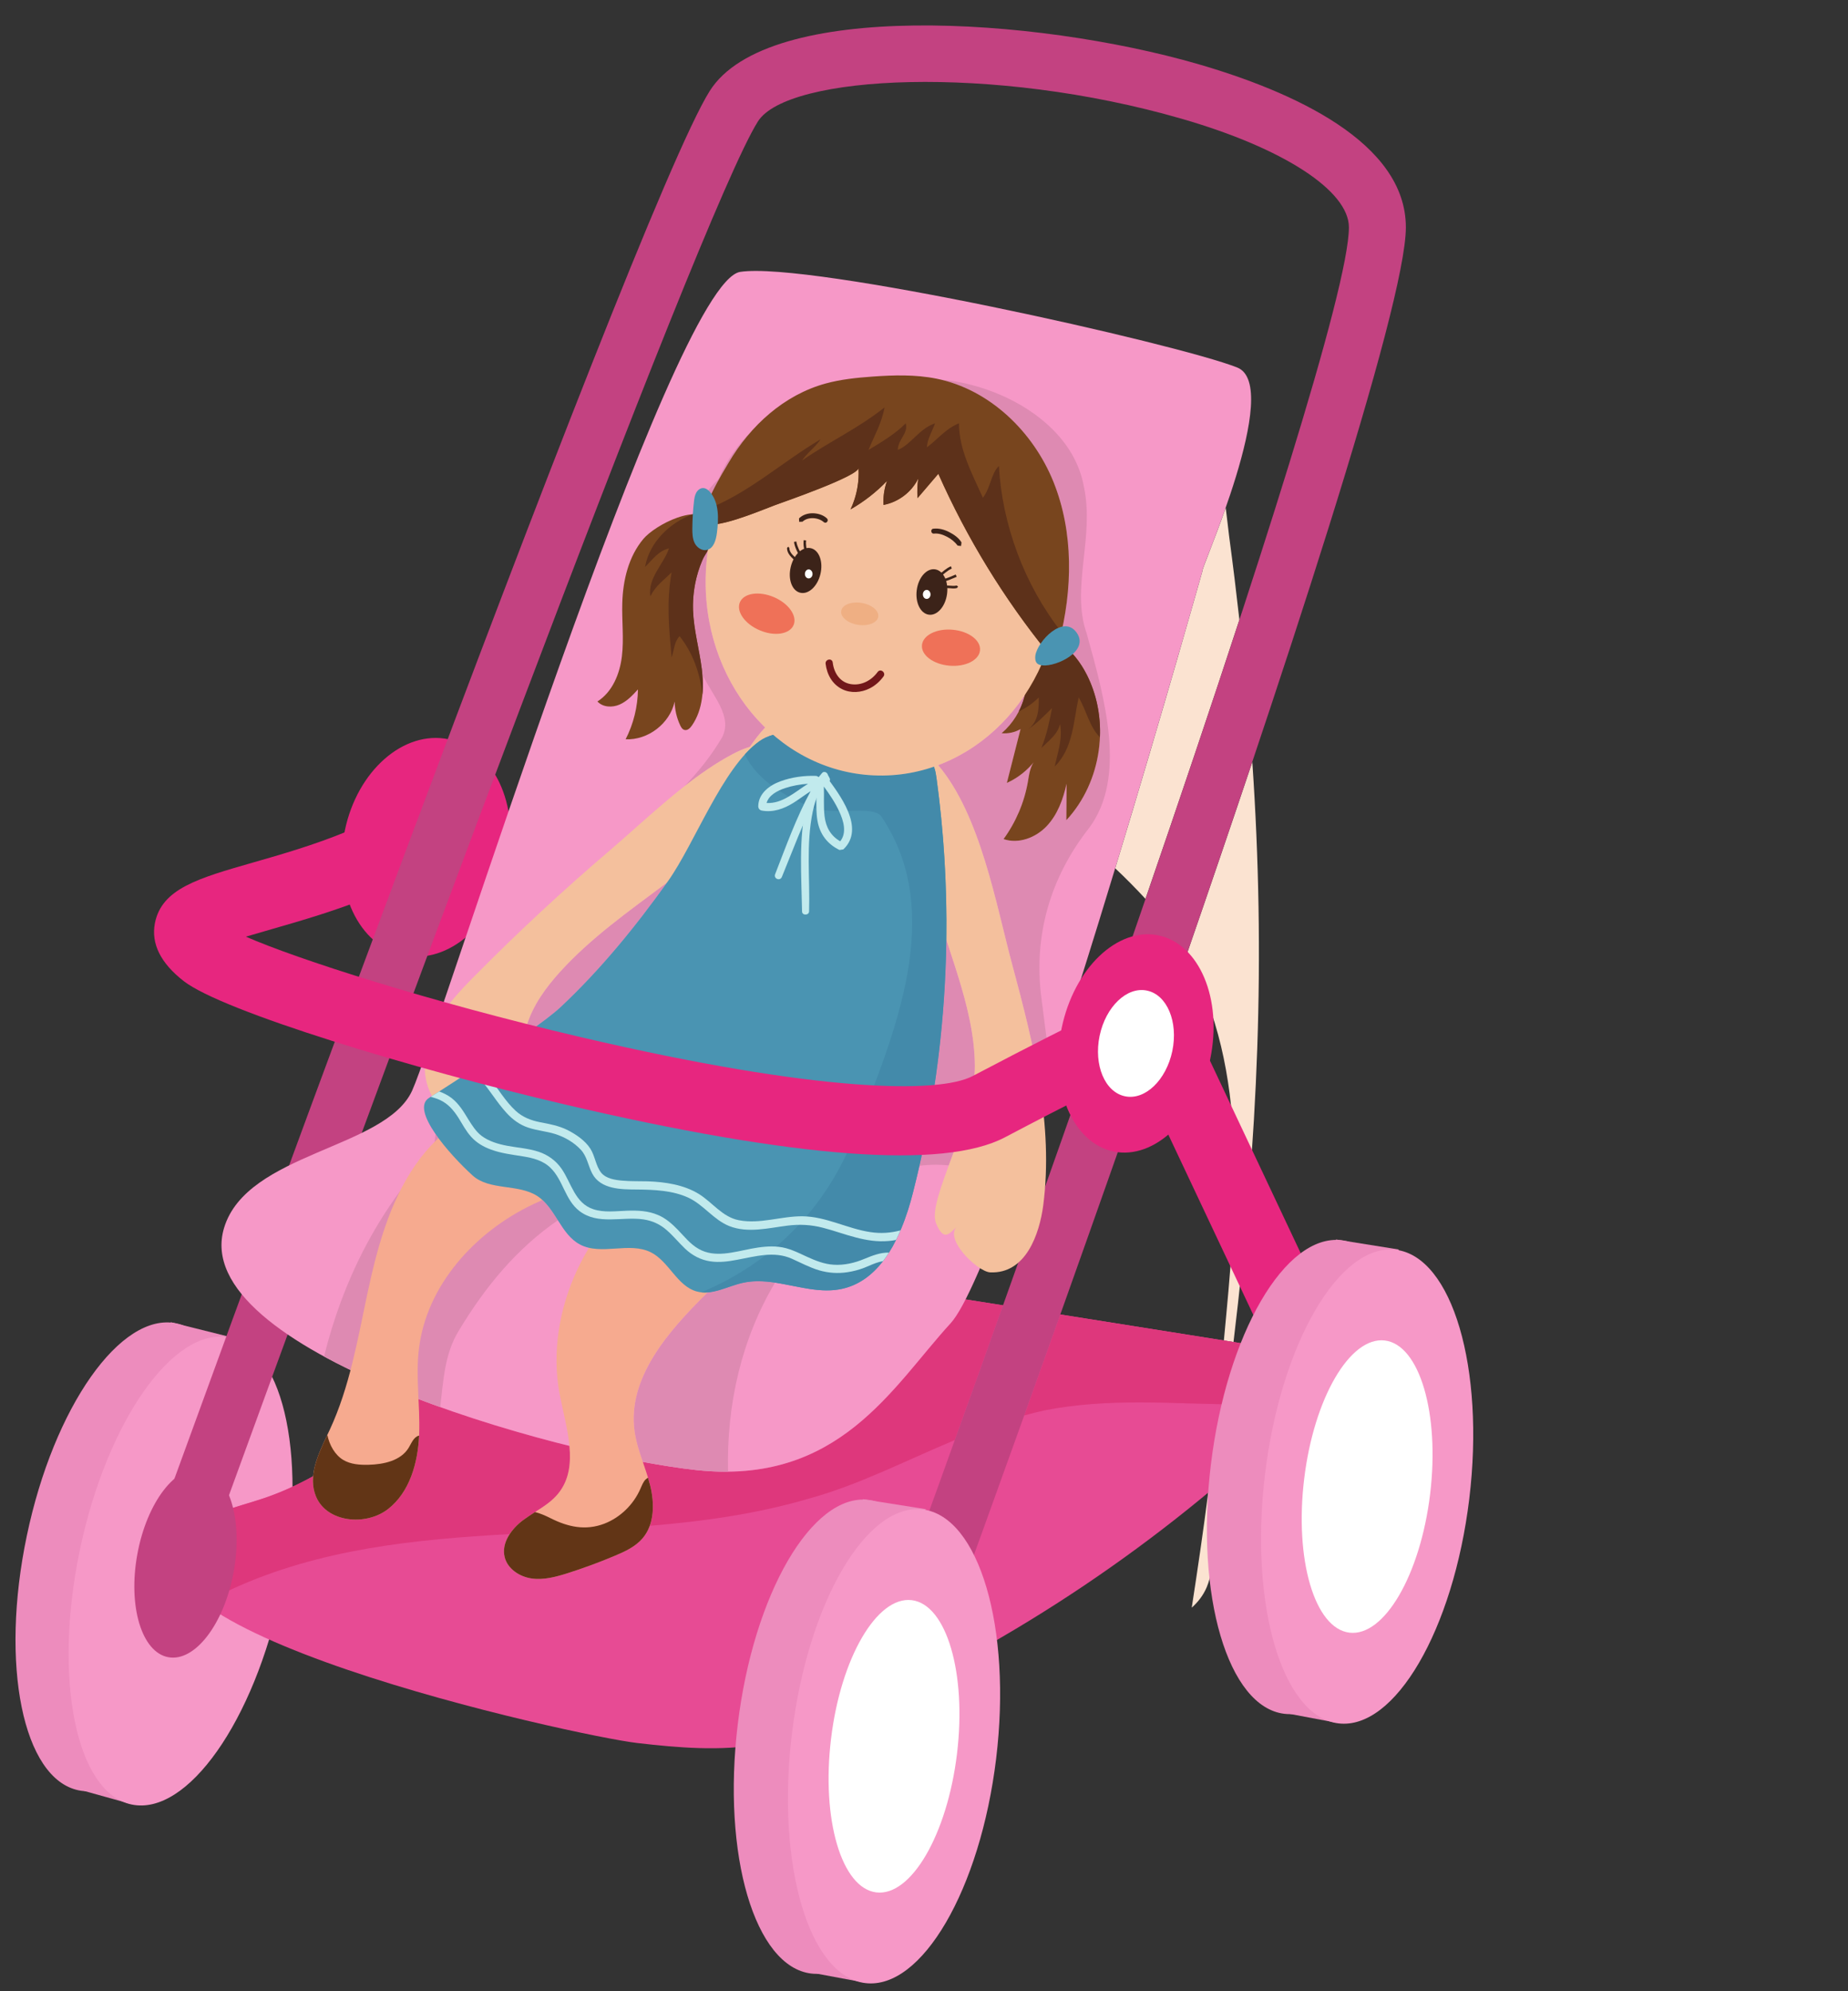 <?xml version="1.0" encoding="UTF-8"?><svg xmlns="http://www.w3.org/2000/svg" xmlns:xlink="http://www.w3.org/1999/xlink" height="101.7" preserveAspectRatio="xMidYMid meet" version="1.0" viewBox="2.4 -1.3 94.4 101.7" width="94.4" zoomAndPan="magnify"><rect x="2.4" y="-1.3" width="94.4" height="101.7" fill="#333333" stroke="none"/><g><g><path d="M 63.277 80.809 C 63.578 78.855 63.867 76.898 64.117 74.934 C 64.266 74.809 64.414 74.688 64.562 74.562 C 64.562 74.656 64.562 74.754 64.562 74.852 C 64.562 75.98 64.477 76.973 64.371 78.082 C 64.312 78.652 64.266 79.234 64.043 79.762 C 63.867 80.176 63.602 80.52 63.277 80.809 M 65.41 67.242 C 65.246 67.215 65.082 67.188 64.918 67.164 C 65.543 60.523 66.281 53.395 63 47.504 C 64.156 44.16 65.293 40.828 66.371 37.613 C 67.055 47.66 66.68 56.715 65.41 67.242 M 60.914 44.609 C 60.426 44.082 59.91 43.555 59.367 43.047 C 61.836 34.938 63.828 27.844 63.828 27.844 C 63.828 27.848 63.828 27.848 63.828 27.848 C 63.773 27.848 64.383 26.426 65.012 24.633 C 65.078 25.117 65.125 25.613 65.188 26.098 C 65.383 27.547 65.555 28.965 65.711 30.355 C 64.27 34.766 62.633 39.613 60.914 44.609" fill="#fbe3d1"/></g><g><path d="M 96.809 29.566 L 96.781 29.535 L 96.809 29.566" fill="#89bbc3"/></g><g><path d="M 14.051 79.293 C 12.672 85.879 9.25 90.734 6.41 90.137 C 3.57 89.543 2.387 83.723 3.77 77.137 C 5.148 70.551 8.57 65.695 11.41 66.289 C 14.25 66.887 15.434 72.707 14.051 79.293" fill="#ed8cbd"/></g><g><path d="M 11.125 66.23 L 14.297 67.02 L 10.664 68.723 Z M 11.125 66.23" fill="#ed8cbd"/></g><g><path d="M 6.703 90.172 L 9.043 90.824 L 6.711 88.484 Z M 6.703 90.172" fill="#ed8cbd"/></g><g><path d="M 16.766 80.02 C 15.387 86.602 11.965 91.457 9.125 90.863 C 6.285 90.27 5.102 84.449 6.48 77.859 C 7.863 71.277 11.285 66.418 14.125 67.016 C 16.965 67.609 18.148 73.43 16.766 80.02" fill="#f698c7"/></g><g><path d="M 34.957 87.723 C 37.055 87.965 39.188 88.148 41.266 87.785 C 42.973 87.484 44.594 86.828 46.176 86.117 C 54.238 82.508 61.68 77.512 68.07 71.414 C 68.512 70.992 68.969 70.527 69.078 69.93 C 69.355 68.387 67.355 67.551 65.809 67.305 C 58.699 66.176 51.594 65.043 44.488 63.914 C 40.867 63.34 37.113 62.77 33.59 63.773 C 26.773 65.711 22.586 72.961 15.871 75.223 C 14.582 75.66 13.18 75.922 12.137 76.797 C 6.203 81.762 31.887 87.371 34.957 87.723" fill="#e74b94"/></g><g><path d="M 12.812 80.582 C 12.043 80.008 11.52 79.418 11.328 78.828 L 12.57 79.277 C 12.965 78.191 13.375 77.059 13.801 75.887 C 14.477 75.637 15.188 75.453 15.871 75.223 C 18.852 74.219 21.34 72.227 23.777 70.156 C 26.301 71.117 29.004 71.93 31.488 72.547 C 31.574 73.441 31.477 74.289 30.918 74.977 C 30.598 75.375 30.164 75.652 29.73 75.926 C 29.527 76.059 29.324 76.188 29.129 76.332 C 28.867 76.527 28.621 76.773 28.438 77.051 C 23.578 77.324 18.77 77.801 14.285 79.844 C 13.785 80.078 13.293 80.324 12.812 80.582 M 35.59 76.629 C 35.824 75.988 35.777 75.23 35.609 74.551 C 35.574 74.422 35.539 74.293 35.5 74.168 C 35.418 73.898 35.328 73.633 35.234 73.363 C 36.238 73.551 37.152 73.691 37.934 73.777 C 37.992 73.781 38.051 73.789 38.105 73.793 C 38.109 73.793 38.109 73.793 38.109 73.793 C 38.113 73.797 38.117 73.797 38.117 73.797 C 38.586 73.844 39.031 73.863 39.461 73.863 C 45.648 73.863 48.188 69.305 50.953 66.289 C 51.176 66.047 51.434 65.633 51.723 65.066 C 52.363 65.164 53 65.27 53.637 65.367 C 52.797 67.73 51.973 70.035 51.172 72.25 C 48.656 73.305 46.27 74.535 43.777 75.223 C 41.102 76.016 38.359 76.398 35.59 76.629 M 54.719 70.992 C 55.312 69.336 55.93 67.613 56.562 65.836 C 59.645 66.324 62.727 66.816 65.809 67.305 C 67.258 67.535 69.105 68.285 69.102 69.645 C 69.102 69.738 69.094 69.832 69.078 69.93 C 69.055 70.062 69.012 70.188 68.957 70.305 C 67.973 70.402 66.988 70.434 66.012 70.434 C 65.105 70.434 64.203 70.406 63.305 70.383 C 62.402 70.355 61.504 70.328 60.598 70.328 C 58.988 70.328 57.367 70.414 55.734 70.738 C 55.391 70.816 55.055 70.898 54.719 70.992" fill="#de377c"/></g><g><path d="M 28.324 42.84 C 27.691 45.887 25.316 47.969 23.023 47.492 C 20.727 47.016 19.383 44.16 20.016 41.113 C 20.648 38.066 23.023 35.98 25.316 36.457 C 27.609 36.934 28.957 39.793 28.324 42.84" fill="#e7267f"/></g><g><path d="M 48.086 89.254 L 45.355 88.246 C 52.574 68.668 71.305 16.504 71.305 10.309 C 71.305 8.441 67.957 6.266 62.777 4.77 C 53.121 1.973 42.625 2.516 41.117 4.902 C 38.094 9.688 21.125 55.645 12.57 79.277 L 9.836 78.285 C 10.848 75.484 34.711 9.594 38.656 3.344 C 41.609 -1.328 55.27 -0.434 63.586 1.969 C 68.434 3.375 74.215 5.961 74.215 10.309 C 74.215 18.285 49.156 86.359 48.086 89.254" fill="#c34281"/></g><g><path d="M 13.848 61.406 C 15.02 57.555 22.098 57.383 23.453 54.402 C 24.809 51.422 36.691 13.129 40.211 12.586 C 43.734 12.043 62.535 16.254 65.598 17.469 C 67.965 18.406 63.656 27.922 63.828 27.844 C 63.828 27.844 53.934 63.039 50.953 66.289 C 47.973 69.543 45.25 74.59 37.934 73.777 C 30.617 72.965 11.953 67.641 13.848 61.406" fill="#f698c7"/></g><g><path d="M 38.117 73.797 C 38.117 73.797 38.113 73.797 38.109 73.793 C 38.113 73.797 38.117 73.797 38.117 73.797 M 38.105 73.793 C 38.051 73.789 37.992 73.781 37.934 73.777 C 37.992 73.781 38.051 73.789 38.105 73.793" fill="#c9346f"/></g><g><path d="M 56.012 53.691 C 56.035 53.613 56.062 53.539 56.086 53.461 C 56.062 53.539 56.035 53.613 56.012 53.691" fill="#e9e9e7"/></g><g><path d="M 39.453 73.863 C 39.023 73.863 38.582 73.84 38.117 73.797 C 38.117 73.797 38.113 73.797 38.109 73.793 C 38.109 73.793 38.109 73.793 38.105 73.793 C 38.051 73.789 37.992 73.781 37.934 73.777 C 37.152 73.691 36.238 73.551 35.234 73.363 C 35.059 72.852 34.891 72.344 34.816 71.809 C 34.434 69.082 36.531 66.699 38.488 64.766 C 38.508 64.746 38.527 64.727 38.543 64.711 C 39.105 64.668 39.668 64.391 40.234 64.242 C 40.281 64.234 40.324 64.223 40.367 64.215 C 40.621 64.16 40.871 64.137 41.125 64.137 C 41.414 64.137 41.703 64.164 41.992 64.207 C 40.289 67.062 39.508 70.422 39.59 73.863 C 39.543 73.863 39.496 73.863 39.453 73.863 M 24.887 70.566 C 22.754 69.801 20.703 68.934 18.953 67.98 C 19.91 64.109 21.664 60.637 24.344 57.695 C 24.543 57.441 24.613 57.055 24.645 56.613 C 25.176 57.387 25.961 58.207 26.539 58.734 C 27.41 59.523 28.875 59.148 29.859 59.793 C 30.309 60.086 30.602 60.559 30.898 61.023 C 28.785 62.477 27.176 64.434 25.836 66.664 C 25.105 67.848 25.051 69.219 24.887 70.566 M 49.367 58.242 C 49.781 56.418 50.105 54.57 50.332 52.711 C 50.578 50.715 50.715 48.711 50.742 46.699 C 51.438 48.828 52.188 50.961 52.199 53.152 C 52.207 54.695 51.457 56.613 50.863 58.223 C 50.645 58.199 50.426 58.188 50.203 58.188 C 49.922 58.188 49.645 58.207 49.367 58.242 M 55.621 54.863 C 55.316 52.562 54.73 50.281 54.125 48.039 C 53.273 44.879 52.496 40.348 50.324 37.781 C 52.105 37.109 53.648 35.844 54.754 34.191 C 54.746 34.219 54.738 34.246 54.734 34.27 C 54.664 34.539 54.562 34.797 54.438 35.043 C 54.219 35.461 53.922 35.84 53.566 36.148 C 53.617 36.152 53.672 36.156 53.727 36.156 C 54.008 36.156 54.289 36.082 54.531 35.938 C 54.301 36.855 54.066 37.77 53.832 38.688 C 54.355 38.449 54.824 38.094 55.191 37.648 C 55.008 37.93 54.965 38.297 54.906 38.633 C 54.723 39.684 54.293 40.691 53.664 41.555 C 53.844 41.617 54.031 41.648 54.219 41.648 C 54.828 41.648 55.438 41.344 55.863 40.898 C 56.422 40.309 56.707 39.52 56.883 38.73 C 56.879 39.348 56.879 39.969 56.871 40.59 C 58.684 38.641 59.117 35.543 57.922 33.172 C 57.918 33.168 57.918 33.168 57.918 33.164 C 57.656 32.645 57.117 31.812 56.473 31.582 C 56.484 31.555 56.492 31.527 56.5 31.496 C 56.504 31.48 56.508 31.465 56.512 31.445 C 57.195 28.777 57.246 25.879 56.219 23.324 C 55.215 20.832 53.094 18.727 50.496 18.098 C 50.656 18.109 50.816 18.129 50.977 18.148 C 53.832 18.555 57.23 20.457 57.773 23.582 C 58.316 26.164 57.094 28.746 57.91 31.055 C 58.859 34.453 59.949 38.395 58.043 40.977 C 56.008 43.559 55.191 46.551 55.598 49.676 C 55.762 50.945 55.918 52.207 56.086 53.461 C 56.062 53.539 56.035 53.613 56.012 53.691 C 55.879 54.086 55.75 54.477 55.621 54.863 M 29.184 51.555 C 29.215 51.406 29.254 51.254 29.297 51.105 C 29.613 50.055 30.277 49.141 31.016 48.328 C 32.609 46.574 34.566 45.203 36.469 43.777 C 34.844 46.051 33.07 48.227 31.031 50.141 C 30.672 50.477 29.988 50.988 29.184 51.555 M 37.367 38.852 C 38.086 38.102 38.742 37.289 39.289 36.355 C 39.824 35.293 38.855 34.312 38.277 33.152 C 38.273 33.074 38.266 33 38.254 32.922 C 38.254 32.918 38.254 32.918 38.254 32.914 C 38.254 32.914 38.254 32.91 38.254 32.91 C 38.254 32.91 38.254 32.906 38.254 32.906 C 38.254 32.902 38.254 32.902 38.254 32.898 C 38.254 32.895 38.25 32.891 38.25 32.887 C 38.25 32.883 38.25 32.883 38.25 32.879 C 38.25 32.875 38.25 32.871 38.25 32.867 C 38.246 32.863 38.246 32.859 38.246 32.855 C 38.246 32.852 38.246 32.848 38.246 32.848 C 38.121 31.848 37.836 30.871 37.801 29.863 C 37.797 29.797 37.797 29.727 37.797 29.66 C 37.797 28.859 37.961 28.059 38.273 27.324 C 38.336 27.172 38.445 27 38.559 26.816 C 38.508 27.172 38.473 27.535 38.457 27.906 C 38.312 31.059 39.504 33.93 41.484 35.855 C 41.207 36.152 40.949 36.484 40.707 36.844 C 40.445 36.922 40.148 37.043 39.824 37.215 C 38.98 37.664 38.164 38.23 37.367 38.852 M 38.367 25.027 C 38.23 24.98 38.078 24.961 37.922 24.961 C 37.918 24.961 37.918 24.961 37.914 24.961 C 38.18 24.277 38.562 23.664 39.098 23.176 C 39.117 23.16 39.137 23.141 39.156 23.121 C 38.812 23.738 38.418 24.531 38.367 25.027 M 39.098 23.176 C 39.508 22.227 40.074 21.43 40.746 20.77 C 40.324 21.25 39.949 21.77 39.625 22.32 C 39.535 22.473 39.352 22.77 39.156 23.121 C 39.137 23.141 39.117 23.16 39.098 23.176" fill="#de8ab2"/></g><g><path d="M 50.516 88.031 C 49.707 94.711 46.719 99.844 43.836 99.496 C 40.957 99.145 39.277 93.449 40.086 86.77 C 40.895 80.09 43.887 74.957 46.766 75.305 C 49.648 75.656 51.328 81.352 50.516 88.031" fill="#ed8cbd"/></g><g><path d="M 46.477 75.27 L 49.707 75.781 L 46.234 77.789 Z M 46.477 75.27" fill="#ed8cbd"/></g><g><path d="M 44.133 99.504 L 46.52 99.949 L 43.996 97.82 Z M 44.133 99.504" fill="#ed8cbd"/></g><g><path d="M 53.285 88.52 C 52.477 95.199 49.484 100.332 46.605 99.984 C 43.723 99.637 42.043 93.938 42.852 87.258 C 43.66 80.578 46.652 75.445 49.531 75.793 C 52.414 76.145 54.094 81.84 53.285 88.52" fill="#f698c7"/></g><g><path d="M 51.285 88.277 C 50.785 92.398 48.941 95.566 47.164 95.352 C 45.387 95.137 44.352 91.621 44.852 87.5 C 45.348 83.379 47.195 80.211 48.973 80.426 C 50.75 80.641 51.785 84.156 51.285 88.277" fill="#fff"/></g><g><path d="M 14.336 78.984 C 13.852 81.637 12.359 83.59 11 83.34 C 9.641 83.094 8.93 80.738 9.414 78.09 C 9.895 75.434 11.391 73.484 12.75 73.734 C 14.109 73.98 14.82 76.332 14.336 78.984" fill="#c34281"/></g><g><path d="M 96.809 29.566 L 96.781 29.535 L 96.809 29.566" fill="#c1eaed"/></g><g><path d="M 36.398 45.109 C 34.684 47.109 32.477 48.645 30.773 50.656 C 29.07 52.668 27.895 55.453 28.789 57.93 C 29.672 60.367 32.227 61.723 34.609 62.734 C 35.988 63.32 37.402 63.867 38.891 64.004 C 43.387 64.406 47.465 60.809 49.117 56.613 C 50.773 52.414 50.547 47.742 50.27 43.238 C 50.055 39.727 48.438 32.824 43.281 34.629 C 39.676 35.891 38.742 42.379 36.398 45.109" fill="#f4c09d"/></g><g><path d="M 32.703 57.863 C 32.262 59.109 30.84 59.637 29.641 60.203 C 26.672 61.605 24.176 64.348 23.797 67.613 C 23.629 69.039 23.863 70.48 23.812 71.918 L 23.809 72.02 C 23.742 73.426 23.328 74.91 22.223 75.773 C 21.09 76.652 19.109 76.465 18.547 75.145 C 18.113 74.125 18.637 73.008 19.121 71.984 C 19.168 71.891 19.211 71.793 19.254 71.703 C 20.254 69.543 20.66 67.164 21.152 64.84 C 21.648 62.512 22.27 60.148 23.625 58.191 C 24.891 56.367 26.977 54.879 29.262 54.82 C 30.957 54.777 33.469 55.691 32.703 57.863" fill="#f6aa8f"/></g><g><path d="M 38.488 64.766 C 36.531 66.699 34.434 69.082 34.816 71.809 C 34.93 72.621 35.262 73.383 35.5 74.168 C 35.539 74.293 35.574 74.422 35.609 74.551 C 35.84 75.477 35.84 76.551 35.219 77.273 C 34.855 77.695 34.336 77.938 33.824 78.152 C 33.031 78.488 32.223 78.785 31.402 79.047 C 30.809 79.234 30.184 79.406 29.566 79.32 C 28.949 79.234 28.332 78.836 28.18 78.23 C 28 77.5 28.527 76.781 29.129 76.332 C 29.324 76.188 29.527 76.059 29.73 75.926 C 30.164 75.652 30.598 75.375 30.918 74.977 C 32.027 73.609 31.312 71.613 30.984 69.883 C 30.195 65.688 32.461 60.828 36.242 58.762 C 37.789 57.918 39.41 57.613 40.426 59.371 C 41.613 61.426 39.879 63.395 38.488 64.766" fill="#f6aa8f"/></g><g><path d="M 49.934 43.949 C 50.656 47 52.18 50.016 52.199 53.152 C 52.215 55.953 49.746 59.977 50.211 61.164 C 50.676 62.348 51.055 61.438 51.43 61.23 C 50.402 61.797 52.312 63.656 52.98 63.684 C 54.809 63.77 55.5 61.711 55.691 60.262 C 56.223 56.16 55.203 52.031 54.125 48.039 C 53.27 44.871 52.492 40.328 50.309 37.762 C 48.535 35.676 47.629 39.367 48.656 40.652 C 49.387 41.566 49.668 42.836 49.934 43.949" fill="#f4c09d"/></g><g><path d="M 26.723 48.469 C 25.891 49.305 25.059 50.18 24.547 51.242 C 24.039 52.309 23.895 53.617 24.453 54.656 C 25.012 55.699 26.395 56.312 27.453 55.781 C 28.227 55.391 28.648 54.523 28.84 53.672 C 29.031 52.824 29.047 51.938 29.297 51.105 C 29.613 50.055 30.277 49.141 31.016 48.328 C 34.145 44.883 38.684 42.918 41.441 39.109 C 42.879 37.121 41.992 36.066 39.824 37.215 C 37.562 38.414 35.488 40.477 33.551 42.133 C 31.188 44.148 28.91 46.262 26.723 48.469" fill="#f4c09d"/></g><g><path d="M 35.27 26.219 C 34.512 27.117 34.219 28.328 34.188 29.504 C 34.16 30.406 34.277 31.32 34.168 32.219 C 34.062 33.113 33.684 34.043 32.918 34.527 C 33.195 34.828 33.68 34.848 34.051 34.684 C 34.426 34.52 34.715 34.211 34.988 33.91 C 34.977 34.793 34.762 35.672 34.359 36.457 C 35.504 36.512 36.621 35.648 36.863 34.531 C 36.871 34.945 36.965 35.359 37.141 35.734 C 37.188 35.84 37.254 35.953 37.363 35.98 C 37.516 36.023 37.656 35.887 37.746 35.754 C 38.32 34.926 38.371 33.844 38.246 32.848 C 38.121 31.848 37.836 30.871 37.801 29.863 C 37.773 28.996 37.934 28.121 38.273 27.324 C 38.496 26.785 39.285 25.984 38.879 25.402 C 38.105 24.297 35.848 25.531 35.27 26.219" fill="#78451e"/></g><g><path d="M 38.293 34.02 C 38.309 33.73 38.305 33.441 38.277 33.152 C 38.305 33.441 38.309 33.73 38.293 34.02" fill="#c0697b"/></g><g><path d="M 38.277 33.152 C 38.273 33.074 38.266 33 38.254 32.922 C 38.266 33 38.273 33.074 38.277 33.152 M 38.254 32.922 C 38.254 32.918 38.254 32.918 38.254 32.914 C 38.254 32.918 38.254 32.918 38.254 32.922 M 38.254 32.91 C 38.254 32.91 38.254 32.906 38.254 32.906 C 38.254 32.906 38.254 32.91 38.254 32.91 M 38.254 32.898 L 38.254 32.898 M 38.25 32.887 L 38.25 32.887 M 38.25 32.879 L 38.25 32.879 M 38.25 32.867 L 38.25 32.867 M 38.246 32.855 L 38.246 32.855" fill="#ad606f"/></g><g><path d="M 38.281 34.172 C 38.16 33.117 37.828 32.105 37.117 31.191 C 36.844 31.465 36.844 31.871 36.707 32.281 C 36.574 30.785 36.438 29.426 36.707 27.93 C 36.301 28.34 35.895 28.609 35.621 29.156 C 35.484 28.203 36.301 27.523 36.574 26.707 C 36.027 26.844 35.758 27.254 35.348 27.66 C 35.582 26.371 36.625 25.391 37.777 24.969 C 37.824 24.965 37.875 24.961 37.922 24.961 C 38.078 24.961 38.23 24.98 38.367 25.027 C 38.355 25.109 38.359 25.184 38.371 25.246 C 38.375 25.285 38.387 25.32 38.402 25.352 C 38.453 25.449 38.586 25.488 38.77 25.488 C 38.789 25.488 38.812 25.488 38.836 25.484 C 38.715 25.918 38.625 26.363 38.559 26.816 C 38.445 27 38.336 27.172 38.273 27.324 C 37.961 28.059 37.797 28.859 37.797 29.66 C 37.797 29.727 37.797 29.797 37.801 29.863 C 37.836 30.871 38.121 31.848 38.246 32.848 C 38.246 32.848 38.246 32.852 38.246 32.855 C 38.246 32.859 38.246 32.863 38.25 32.867 C 38.25 32.871 38.25 32.875 38.25 32.879 C 38.25 32.883 38.25 32.883 38.25 32.887 C 38.25 32.891 38.254 32.895 38.254 32.898 C 38.254 32.902 38.254 32.902 38.254 32.906 C 38.254 32.906 38.254 32.91 38.254 32.91 C 38.254 32.91 38.254 32.914 38.254 32.914 C 38.254 32.918 38.254 32.918 38.254 32.922 C 38.266 33 38.273 33.074 38.277 33.152 C 38.305 33.441 38.309 33.73 38.293 34.02 C 38.289 34.07 38.285 34.121 38.281 34.172" fill="#5d311a"/></g><g><path d="M 54.734 34.27 C 54.547 34.996 54.133 35.66 53.566 36.148 C 53.898 36.18 54.242 36.105 54.531 35.938 C 54.301 36.855 54.066 37.77 53.832 38.688 C 54.41 38.426 54.922 38.016 55.301 37.508 C 55.023 37.801 54.973 38.234 54.906 38.633 C 54.723 39.684 54.293 40.691 53.664 41.555 C 54.43 41.82 55.305 41.484 55.863 40.898 C 56.422 40.309 56.707 39.52 56.883 38.73 C 56.879 39.348 56.879 39.969 56.871 40.59 C 58.684 38.641 59.121 35.539 57.918 33.164 C 57.562 32.461 56.703 31.184 55.758 31.605 C 54.871 31.996 54.934 33.492 54.734 34.27" fill="#78451e"/></g><g><path d="M 55.203 37.633 L 55.301 37.508 L 55.203 37.633" fill="#351913"/></g><g><path d="M 54.438 35.043 C 54.562 34.797 54.664 34.539 54.734 34.27 C 54.664 34.539 54.566 34.797 54.438 35.043 M 57.922 33.172 C 57.918 33.168 57.918 33.168 57.918 33.164 C 57.918 33.168 57.918 33.168 57.922 33.172" fill="#ad606f"/></g><g><path d="M 56.277 37.852 C 56.414 37.172 56.688 36.492 56.551 35.676 C 56.414 36.223 56.008 36.492 55.598 36.902 C 55.871 36.223 56.008 35.543 56.141 34.863 C 55.734 35.27 55.328 35.676 54.918 35.949 C 55.465 35.543 55.465 34.863 55.465 34.32 C 55.148 34.637 54.801 34.863 54.438 35.043 C 54.566 34.797 54.664 34.539 54.734 34.27 C 54.738 34.246 54.746 34.219 54.754 34.191 C 55.203 33.516 55.582 32.77 55.871 31.973 C 55.918 32.031 55.965 32.09 56.012 32.148 C 56.27 32.105 56.398 31.84 56.473 31.582 C 57.117 31.812 57.656 32.645 57.918 33.164 C 57.918 33.168 57.918 33.168 57.922 33.172 C 58.414 34.152 58.633 35.258 58.586 36.355 C 58.043 35.809 57.906 34.996 57.5 34.32 C 57.23 35.543 57.23 36.902 56.277 37.852" fill="#5d311a"/></g><g><path d="M 49.047 59.566 C 48.883 60.219 48.672 60.898 48.398 61.539 C 48.328 61.707 48.254 61.867 48.172 62.027 C 48.062 62.254 47.941 62.469 47.809 62.676 C 47.715 62.828 47.613 62.969 47.508 63.109 C 46.961 63.816 46.27 64.344 45.387 64.531 C 44.562 64.707 43.723 64.539 42.883 64.371 C 42.039 64.203 41.195 64.035 40.367 64.215 C 39.57 64.387 38.781 64.879 37.992 64.66 C 36.988 64.387 36.578 63.129 35.648 62.66 C 35.102 62.387 34.473 62.426 33.848 62.469 C 33.207 62.512 32.566 62.551 32.02 62.258 C 31.043 61.738 30.781 60.398 29.859 59.793 C 28.875 59.148 27.41 59.523 26.539 58.734 C 25.363 57.664 23.344 55.383 24.316 54.773 L 24.402 54.719 C 24.516 54.648 24.66 54.555 24.836 54.445 C 25.258 54.176 25.832 53.805 26.465 53.391 C 26.582 53.316 26.699 53.238 26.816 53.16 C 28.449 52.086 30.344 50.785 31.031 50.141 C 33.09 48.211 34.879 46.008 36.516 43.715 C 37.887 41.789 39.301 37.914 41.18 36.566 C 42.914 35.316 46.98 36.859 48.93 37.168 C 49.301 37.23 49.703 37.305 49.949 37.59 C 50.145 37.82 50.195 38.137 50.238 38.438 C 51.199 45.469 50.793 52.688 49.047 59.566" fill="#4a94b2"/></g><g><path d="M 44.641 64.605 C 44.059 64.605 43.469 64.488 42.883 64.371 C 42.586 64.312 42.289 64.254 41.992 64.207 C 42.289 64.254 42.586 64.312 42.883 64.371 C 43.469 64.488 44.055 64.605 44.641 64.605 C 44.891 64.605 45.137 64.582 45.387 64.531 C 46.27 64.344 46.961 63.816 47.508 63.109 C 47.613 62.969 47.715 62.828 47.809 62.676 C 47.941 62.469 48.062 62.254 48.172 62.027 C 48.254 61.867 48.328 61.707 48.398 61.539 C 48.414 61.504 48.43 61.465 48.445 61.426 C 47.836 62.91 46.891 64.211 45.387 64.531 C 45.141 64.582 44.891 64.605 44.641 64.605" fill="#d791bd"/></g><g><path d="M 40.234 64.242 C 40.281 64.234 40.324 64.223 40.367 64.215 C 40.621 64.16 40.871 64.137 41.125 64.137 C 41.414 64.137 41.703 64.164 41.992 64.207 C 41.703 64.164 41.414 64.137 41.125 64.137 C 40.871 64.137 40.621 64.16 40.367 64.215 C 40.324 64.223 40.281 64.234 40.234 64.242 M 50.332 52.711 C 50.578 50.715 50.715 48.707 50.742 46.699 C 50.715 48.711 50.578 50.715 50.332 52.711" fill="#be82a8"/></g><g><path d="M 50.742 46.699 C 50.777 43.938 50.613 41.176 50.238 38.438 C 50.211 38.254 50.184 38.059 50.117 37.887 C 50.184 38.059 50.211 38.254 50.238 38.438 C 50.613 41.172 50.781 43.938 50.742 46.699" fill="#d3b494"/></g><g><path d="M 40.887 36.797 C 40.984 36.711 41.082 36.637 41.18 36.566 C 41.387 36.414 41.629 36.305 41.895 36.23 L 41.898 36.23 C 41.629 36.305 41.387 36.414 41.18 36.566 C 41.082 36.637 40.984 36.715 40.891 36.797 C 40.891 36.797 40.891 36.797 40.887 36.797" fill="#d3b494"/></g><g><path d="M 40.602 37.07 C 40.695 36.973 40.789 36.883 40.887 36.797 C 40.891 36.797 40.891 36.797 40.891 36.797 C 40.793 36.883 40.695 36.973 40.602 37.07" fill="#d3b494"/></g><g><path d="M 38.406 64.711 C 38.348 64.711 38.285 64.711 38.227 64.703 C 41.766 63.223 44.586 60.488 46.086 56.605 C 48.125 51.441 50.707 45.328 47.445 40.434 C 47.277 40.156 46.84 40.105 46.293 40.105 C 46.137 40.105 45.973 40.109 45.801 40.113 C 45.633 40.117 45.457 40.121 45.281 40.121 C 44.75 40.121 44.211 40.086 43.777 39.891 C 42.562 39.422 41.027 38.508 40.449 37.23 C 40.5 37.176 40.551 37.121 40.602 37.07 C 40.695 36.973 40.793 36.883 40.891 36.797 C 40.984 36.715 41.082 36.637 41.18 36.566 C 41.387 36.414 41.629 36.305 41.898 36.23 C 43.316 37.453 45.09 38.215 47.031 38.301 C 47.16 38.309 47.285 38.312 47.41 38.312 C 48.344 38.312 49.254 38.152 50.105 37.859 C 50.109 37.867 50.113 37.879 50.117 37.887 C 50.184 38.059 50.211 38.254 50.238 38.438 C 50.613 41.176 50.777 43.938 50.742 46.699 C 50.715 48.707 50.578 50.715 50.332 52.711 C 50.047 55.02 49.621 57.312 49.047 59.566 C 48.895 60.18 48.699 60.82 48.445 61.426 C 48.43 61.465 48.414 61.504 48.398 61.539 C 48.328 61.707 48.254 61.867 48.172 62.027 C 48.062 62.254 47.941 62.469 47.809 62.676 C 47.715 62.828 47.613 62.969 47.508 63.109 C 46.961 63.816 46.27 64.344 45.387 64.531 C 45.137 64.582 44.891 64.605 44.641 64.605 C 44.055 64.605 43.469 64.488 42.883 64.371 C 42.586 64.312 42.289 64.254 41.992 64.207 C 41.703 64.164 41.414 64.137 41.125 64.137 C 40.871 64.137 40.621 64.16 40.367 64.215 C 40.324 64.223 40.281 64.234 40.234 64.242 C 39.621 64.402 39.012 64.711 38.406 64.711" fill="#438aaa"/></g><g><path d="M 56.516 28.727 C 56.266 34.242 52.02 38.531 47.031 38.301 C 42.043 38.078 38.203 33.422 38.457 27.906 C 38.707 22.391 42.953 18.102 47.941 18.328 C 52.926 18.555 56.77 23.211 56.516 28.727" fill="#f4c09d"/></g><g><path d="M 44.309 28.02 C 44.16 28.648 43.699 29.074 43.277 28.973 C 42.859 28.875 42.641 28.285 42.793 27.656 C 42.941 27.027 43.402 26.598 43.824 26.699 C 44.242 26.797 44.461 27.391 44.309 28.02" fill="#3c2319"/></g><g><path d="M 50.777 29.039 C 50.691 29.68 50.273 30.152 49.848 30.094 C 49.418 30.035 49.145 29.473 49.23 28.832 C 49.316 28.191 49.734 27.719 50.16 27.777 C 50.586 27.836 50.863 28.398 50.777 29.039" fill="#3c2319"/></g><g><path d="M 43.906 28.016 C 43.906 28.141 43.816 28.242 43.711 28.242 C 43.602 28.242 43.516 28.141 43.516 28.016 C 43.516 27.887 43.602 27.781 43.711 27.781 C 43.816 27.781 43.906 27.887 43.906 28.016" fill="#fff"/></g><g><path d="M 49.934 29.059 C 49.934 29.188 49.844 29.289 49.738 29.289 C 49.629 29.289 49.543 29.188 49.543 29.059 C 49.543 28.934 49.629 28.828 49.738 28.828 C 49.844 28.828 49.934 28.934 49.934 29.059" fill="#fff"/></g><g><path d="M 47.262 30.199 C 47.215 30.508 46.75 30.695 46.23 30.613 C 45.707 30.531 45.324 30.215 45.371 29.906 C 45.418 29.594 45.883 29.41 46.402 29.492 C 46.926 29.574 47.309 29.891 47.262 30.199" fill="#efaf83"/></g><g><path d="M 51.516 26.406 C 51.379 26.168 51.117 25.992 50.879 25.871 C 50.633 25.746 50.352 25.668 50.074 25.703 C 49.918 25.719 49.949 25.973 50.109 25.953 C 50.344 25.926 50.578 26.012 50.781 26.117 C 50.996 26.227 51.176 26.379 51.32 26.566 L 51.492 26.586 L 51.516 26.406" fill="#3c2319"/></g><g><path d="M 44.645 25.18 C 44.457 25 44.188 24.922 43.938 24.914 C 43.672 24.906 43.406 24.988 43.215 25.176 L 43.223 25.352 L 43.395 25.344 C 43.676 25.078 44.211 25.125 44.48 25.367 C 44.605 25.473 44.754 25.289 44.645 25.18" fill="#3c2319"/></g><g><path d="M 50.973 27.621 C 50.738 27.719 50.555 27.906 50.355 28.055 L 50.348 28.145 L 50.43 28.152 C 50.531 28.082 50.621 28.004 50.719 27.926 C 50.812 27.852 50.91 27.789 51.02 27.734 L 50.973 27.621" fill="#3c2319"/></g><g><path d="M 51.219 28.043 C 51.109 28.086 51 28.137 50.891 28.18 C 50.781 28.223 50.672 28.262 50.559 28.289 L 50.582 28.414 C 50.699 28.387 50.816 28.348 50.93 28.301 C 51.043 28.258 51.156 28.211 51.27 28.16 L 51.219 28.043" fill="#3c2319"/></g><g><path d="M 51.27 28.605 C 51.152 28.633 51.035 28.621 50.914 28.613 C 50.805 28.605 50.684 28.598 50.582 28.648 L 50.629 28.762 C 50.723 28.723 50.836 28.738 50.934 28.742 C 51.047 28.754 51.176 28.766 51.289 28.73 L 51.34 28.66 L 51.27 28.605" fill="#3c2319"/></g><g><path d="M 43.137 27.281 C 43.047 27.188 42.945 27.105 42.859 27.008 C 42.785 26.918 42.719 26.812 42.723 26.691 L 42.672 26.621 L 42.605 26.68 C 42.59 26.977 42.852 27.191 43.055 27.371 L 43.137 27.281" fill="#3c2319"/></g><g><path d="M 43.395 27.117 C 43.336 26.992 43.262 26.875 43.203 26.746 C 43.148 26.621 43.098 26.492 43.078 26.355 L 42.961 26.375 C 42.977 26.523 43.027 26.66 43.086 26.793 C 43.148 26.926 43.215 27.062 43.289 27.184 L 43.395 27.117" fill="#3c2319"/></g><g><path d="M 43.707 26.926 C 43.633 26.848 43.602 26.742 43.586 26.645 C 43.57 26.531 43.566 26.414 43.578 26.301 L 43.453 26.289 C 43.441 26.414 43.441 26.547 43.465 26.672 C 43.484 26.793 43.523 26.922 43.609 27.008 L 43.695 27.02 L 43.707 26.926" fill="#3c2319"/></g><g><path d="M 46.254 22.594 C 46.301 23.32 46.16 24.059 45.848 24.715 C 46.535 24.324 47.164 23.832 47.711 23.262 C 47.57 23.652 47.508 24.074 47.531 24.488 C 48.289 24.348 48.973 23.832 49.309 23.133 C 49.258 23.465 49.246 23.805 49.27 24.141 C 49.625 23.723 49.98 23.309 50.332 22.898 C 51.805 26.215 53.719 29.336 56.012 32.148 C 56.297 32.102 56.426 31.777 56.5 31.496 C 57.195 28.816 57.25 25.898 56.219 23.324 C 55.184 20.75 52.953 18.586 50.234 18.039 C 49.16 17.824 48.051 17.855 46.961 17.934 C 46.16 17.992 45.355 18.074 44.582 18.285 C 42.449 18.867 40.734 20.441 39.625 22.32 C 39.332 22.816 38.113 24.789 38.402 25.352 C 38.676 25.883 41.41 24.711 41.988 24.5 C 42.457 24.328 46.281 23.004 46.254 22.594" fill="#78451e"/></g><g><path d="M 56.473 31.582 C 56.484 31.555 56.492 31.527 56.5 31.496 C 56.504 31.48 56.508 31.465 56.512 31.445 C 56.508 31.465 56.504 31.48 56.5 31.496 C 56.492 31.527 56.484 31.555 56.473 31.582" fill="#ad606f"/></g><g><path d="M 38.77 25.488 C 38.586 25.488 38.453 25.449 38.402 25.352 C 38.387 25.32 38.375 25.285 38.371 25.246 C 38.379 25.285 38.387 25.32 38.402 25.352 C 38.453 25.449 38.586 25.488 38.77 25.488 C 38.789 25.488 38.812 25.488 38.836 25.484 C 38.812 25.488 38.789 25.488 38.77 25.488" fill="#472317"/></g><g><path d="M 56.012 32.148 C 55.965 32.09 55.918 32.031 55.871 31.973 C 53.641 29.207 51.773 26.145 50.332 22.898 C 49.98 23.309 49.625 23.723 49.27 24.141 C 49.262 24.031 49.258 23.922 49.258 23.816 C 49.258 23.59 49.273 23.359 49.309 23.133 C 48.973 23.832 48.289 24.348 47.531 24.488 C 47.527 24.434 47.527 24.375 47.527 24.32 C 47.527 23.961 47.59 23.598 47.711 23.262 C 47.164 23.832 46.535 24.324 45.848 24.715 C 46.121 24.141 46.262 23.504 46.262 22.867 C 46.262 22.777 46.258 22.688 46.254 22.594 C 46.254 22.598 46.254 22.598 46.254 22.602 C 46.25 23.016 42.457 24.328 41.988 24.5 C 41.527 24.668 39.695 25.445 38.836 25.484 C 38.812 25.488 38.789 25.488 38.77 25.488 C 38.586 25.488 38.453 25.449 38.402 25.352 C 38.387 25.32 38.379 25.285 38.371 25.246 C 38.344 25.117 38.367 24.941 38.422 24.742 C 40.582 23.941 42.352 22.293 44.32 21.137 C 44.047 21.543 43.641 21.816 43.367 22.223 C 44.727 21.273 46.223 20.594 47.582 19.508 C 47.445 20.32 47.035 21 46.766 21.68 C 47.445 21.273 48.125 20.863 48.668 20.32 C 48.805 20.863 48.262 21.137 48.262 21.68 C 48.941 21.406 49.348 20.594 50.164 20.32 C 50.027 20.727 49.754 21.137 49.754 21.543 C 50.297 21.137 50.707 20.594 51.387 20.32 C 51.387 21.68 52.066 22.902 52.609 24.125 C 53.016 23.582 53.016 22.902 53.426 22.496 C 53.59 25.48 54.719 28.566 56.625 30.984 C 56.59 31.137 56.551 31.293 56.512 31.445 C 56.508 31.465 56.504 31.48 56.5 31.496 C 56.492 31.527 56.484 31.555 56.473 31.582 C 56.398 31.84 56.27 32.105 56.012 32.148" fill="#5d311a"/></g><g><path d="M 38.641 23.797 C 38.559 23.711 38.453 23.633 38.332 23.629 C 38.18 23.617 38.043 23.727 37.969 23.859 C 37.891 23.992 37.871 24.148 37.852 24.297 C 37.797 24.762 37.77 25.23 37.766 25.699 C 37.766 25.949 37.773 26.215 37.887 26.441 C 38 26.664 38.254 26.844 38.5 26.789 C 38.859 26.719 38.977 26.273 39.023 25.906 C 39.109 25.223 39.152 24.352 38.641 23.797" fill="#4a94b2"/></g><g><path d="M 55.289 32.176 C 55.27 32.324 55.277 32.496 55.391 32.594 C 55.465 32.656 55.559 32.672 55.656 32.684 C 56.375 32.754 58.07 31.949 57.395 31.008 C 56.715 30.059 55.402 31.449 55.289 32.176" fill="#4a94b2"/></g><g><path d="M 47.23 33.023 C 46.918 33.453 46.402 33.73 45.863 33.641 C 45.305 33.551 45 33.066 44.938 32.539 C 44.906 32.293 44.547 32.363 44.574 32.602 C 44.641 33.148 44.914 33.648 45.418 33.898 C 45.855 34.117 46.395 34.078 46.824 33.859 C 47.105 33.719 47.344 33.504 47.531 33.25 C 47.672 33.055 47.379 32.82 47.23 33.023" fill="#71171a"/></g><g><path d="M 42.938 30.625 C 42.738 31.094 41.961 31.215 41.207 30.891 C 40.449 30.57 39.996 29.93 40.195 29.461 C 40.395 28.992 41.168 28.875 41.926 29.195 C 42.684 29.516 43.137 30.156 42.938 30.625" fill="#ef7158"/></g><g><path d="M 52.461 31.91 C 52.418 32.418 51.719 32.77 50.898 32.699 C 50.078 32.629 49.449 32.16 49.496 31.652 C 49.539 31.145 50.238 30.789 51.059 30.863 C 51.879 30.934 52.508 31.402 52.461 31.91" fill="#ef7158"/></g><g><path d="M 23.809 72.02 C 23.742 73.426 23.328 74.91 22.223 75.773 C 21.09 76.652 19.109 76.465 18.547 75.145 C 18.113 74.125 18.637 73.008 19.121 71.984 C 19.227 72.512 19.516 73.012 19.93 73.262 C 20.312 73.492 20.781 73.523 21.227 73.512 C 22.004 73.492 22.875 73.305 23.277 72.641 C 23.422 72.402 23.531 72.09 23.801 72.023 L 23.809 72.02" fill="#623516"/></g><g><path d="M 35.219 77.273 C 34.855 77.695 34.336 77.938 33.824 78.152 C 33.031 78.488 32.223 78.785 31.402 79.047 C 30.809 79.234 30.184 79.406 29.566 79.32 C 28.949 79.234 28.332 78.836 28.18 78.23 C 28 77.5 28.527 76.781 29.129 76.332 C 29.324 76.188 29.527 76.059 29.73 75.926 C 29.996 75.992 30.262 76.109 30.527 76.242 C 31.414 76.688 32.305 76.887 33.27 76.52 C 34.09 76.203 34.766 75.539 35.117 74.73 C 35.191 74.566 35.254 74.387 35.383 74.258 L 35.5 74.168 C 35.539 74.293 35.574 74.422 35.609 74.551 C 35.84 75.477 35.84 76.551 35.219 77.273" fill="#623516"/></g><g><path d="M 45.32 41.668 C 44.836 41.391 44.586 40.949 44.52 40.383 C 44.461 39.883 44.504 39.375 44.484 38.871 C 44.781 39.277 45.062 39.691 45.27 40.145 C 45.488 40.613 45.672 41.23 45.32 41.668 Z M 41.559 39.711 C 41.676 39.305 42.109 39.086 42.5 38.953 C 42.875 38.828 43.277 38.758 43.676 38.73 C 43 39.152 42.371 39.758 41.559 39.711 Z M 44.578 38.32 C 44.5 38.219 44.332 38.223 44.266 38.332 L 44.23 38.387 L 44.102 38.328 C 43.484 38.305 42.848 38.391 42.27 38.602 C 41.707 38.809 41.148 39.219 41.133 39.871 C 41.133 39.984 41.195 40.074 41.309 40.098 C 41.895 40.207 42.445 40.008 42.938 39.699 C 43.23 39.516 43.512 39.297 43.809 39.109 C 43.074 40.461 42.555 41.914 41.996 43.348 C 41.906 43.578 42.246 43.719 42.34 43.488 C 42.906 42.117 43.406 40.715 44.102 39.406 C 44.098 39.809 44.09 40.215 44.156 40.609 C 44.273 41.297 44.66 41.809 45.285 42.113 L 45.48 42.082 C 46.629 40.992 45.273 39.258 44.578 38.32" fill="#c1eaed"/></g><g><path d="M 44.035 38.727 C 43.609 39.441 43.461 40.293 43.383 41.109 C 43.297 42.035 43.312 42.969 43.336 43.895 C 43.348 44.348 43.359 44.805 43.371 45.258 C 43.379 45.469 43.727 45.457 43.73 45.246 C 43.781 43.543 43.566 41.832 43.918 40.148 C 44.004 39.738 44.133 39.324 44.344 38.961 C 44.465 38.75 44.168 38.508 44.035 38.727" fill="#c1eaed"/></g><g><path d="M 44.797 38.488 L 44.758 38.398 L 44.746 38.383 L 44.742 38.371 L 44.668 38.238 L 44.695 38.281 L 44.676 38.234 L 44.633 38.176 L 44.574 38.137 L 44.504 38.125 L 44.434 38.141 L 44.336 38.242 L 44.324 38.293 L 44.34 38.395 L 44.355 38.438 L 44.344 38.391 L 44.371 38.484 L 44.395 38.531 L 44.445 38.613 L 44.457 38.633 L 44.465 38.645 L 44.594 38.719 L 44.668 38.707 L 44.73 38.672 L 44.762 38.641 L 44.797 38.543 L 44.797 38.488" fill="#c1eaed"/></g><g><path d="M 47.809 62.676 C 47.715 62.828 47.613 62.969 47.508 63.109 L 47.32 63.152 C 47.055 63.223 46.805 63.348 46.551 63.449 C 46.273 63.555 45.984 63.633 45.691 63.676 C 45.207 63.75 44.723 63.719 44.25 63.582 C 43.758 63.438 43.305 63.191 42.84 62.984 C 41.934 62.582 40.969 62.875 40.047 63.043 C 39.598 63.129 39.133 63.191 38.68 63.121 C 38.191 63.047 37.762 62.82 37.402 62.48 C 37.078 62.172 36.797 61.824 36.461 61.531 C 36.117 61.227 35.723 61.047 35.27 60.98 C 34.184 60.82 32.938 61.285 31.988 60.543 C 31.262 59.977 31.168 58.973 30.523 58.348 C 30.141 57.969 29.613 57.84 29.098 57.758 C 28.547 57.668 27.996 57.605 27.473 57.41 C 27.09 57.27 26.742 57.066 26.469 56.762 C 26.207 56.473 26.023 56.121 25.82 55.793 C 25.574 55.406 25.293 55.074 24.871 54.879 C 24.719 54.812 24.562 54.762 24.402 54.719 C 24.516 54.648 24.66 54.555 24.836 54.445 C 25.062 54.527 25.281 54.637 25.473 54.785 C 25.848 55.078 26.086 55.48 26.328 55.879 C 26.516 56.176 26.707 56.484 26.988 56.703 C 27.359 56.988 27.848 57.133 28.305 57.219 C 28.84 57.32 29.391 57.352 29.91 57.523 C 30.387 57.68 30.797 57.977 31.082 58.387 C 31.594 59.125 31.762 60.152 32.715 60.461 C 33.266 60.641 33.867 60.555 34.434 60.535 C 34.969 60.516 35.52 60.539 36.02 60.758 C 36.418 60.926 36.734 61.211 37.031 61.516 C 37.359 61.855 37.668 62.25 38.086 62.484 C 38.91 62.961 39.898 62.641 40.766 62.477 C 41.227 62.391 41.699 62.328 42.172 62.379 C 42.699 62.434 43.152 62.672 43.629 62.891 C 44.059 63.086 44.496 63.262 44.969 63.293 C 45.52 63.332 46.062 63.203 46.562 62.992 C 46.973 62.824 47.379 62.664 47.809 62.676" fill="#c1eaed"/></g><g><path d="M 48.398 61.539 C 48.328 61.707 48.254 61.867 48.172 62.027 C 48.047 62.055 47.918 62.074 47.789 62.082 C 47.227 62.133 46.676 62.047 46.133 61.906 C 45.562 61.762 45.008 61.551 44.434 61.406 C 43.832 61.25 43.246 61.219 42.629 61.297 C 41.66 61.418 40.602 61.695 39.652 61.32 C 38.844 60.996 38.336 60.223 37.547 59.863 C 36.754 59.5 35.809 59.461 34.949 59.453 C 34.137 59.449 33.078 59.453 32.648 58.629 C 32.438 58.223 32.387 57.754 32.059 57.41 C 31.703 57.035 31.234 56.766 30.742 56.613 C 30.297 56.477 29.828 56.441 29.387 56.293 C 28.953 56.152 28.59 55.883 28.281 55.547 C 27.781 55.008 27.414 54.359 26.926 53.809 C 26.781 53.652 26.629 53.508 26.465 53.391 C 26.582 53.316 26.699 53.238 26.816 53.16 C 27.023 53.328 27.211 53.523 27.379 53.73 C 27.844 54.289 28.207 54.945 28.746 55.438 C 29.098 55.758 29.508 55.918 29.969 56.012 C 30.453 56.105 30.941 56.191 31.387 56.414 C 31.82 56.633 32.293 56.953 32.559 57.371 C 32.797 57.746 32.832 58.242 33.109 58.594 C 33.359 58.902 33.828 58.969 34.195 59 C 34.625 59.039 35.062 59.023 35.496 59.035 C 36.383 59.066 37.34 59.211 38.105 59.684 C 38.793 60.113 39.301 60.855 40.137 61.02 C 41.223 61.234 42.309 60.809 43.395 60.82 C 44.598 60.832 45.691 61.457 46.867 61.629 C 47.383 61.707 47.887 61.676 48.387 61.543 L 48.398 61.539" fill="#c1eaed"/></g><g><path d="M 72.109 75.543 C 71.449 75.543 70.812 75.168 70.512 74.531 L 60.52 53.34 C 59.219 53.965 57.035 55.047 53.73 56.789 C 50.602 58.434 43.047 57.871 31.266 55.113 C 23.445 53.285 13.773 50.352 11.785 48.809 C 10.605 47.891 10.113 46.898 10.312 45.855 C 10.656 44.09 12.512 43.559 15.32 42.754 C 16.781 42.336 18.438 41.859 20.117 41.168 C 21.023 40.797 22.055 41.227 22.426 42.129 C 22.797 43.031 22.367 44.062 21.465 44.434 C 19.602 45.203 17.766 45.727 16.293 46.152 C 15.863 46.273 15.395 46.41 14.961 46.539 C 17.543 47.672 24.273 49.848 32.09 51.676 C 44.219 54.512 50.371 54.559 52.082 53.66 C 58.258 50.41 60.578 49.41 60.672 49.367 L 62.238 48.695 L 73.707 73.023 C 74.125 73.906 73.746 74.961 72.863 75.375 C 72.621 75.488 72.363 75.543 72.109 75.543" fill="#e7267f"/></g><g><path d="M 64.223 52.781 C 63.59 55.828 61.375 57.945 59.281 57.512 C 57.184 57.074 56 54.25 56.633 51.203 C 57.266 48.156 59.48 46.039 61.574 46.473 C 63.672 46.91 64.855 49.734 64.223 52.781" fill="#e7267f"/></g><g><path d="M 62.285 52.379 C 61.973 53.867 60.891 54.906 59.867 54.691 C 58.84 54.477 58.262 53.098 58.57 51.605 C 58.883 50.113 59.965 49.078 60.988 49.293 C 62.016 49.504 62.594 50.887 62.285 52.379" fill="#fff"/></g><g><path d="M 74.684 74.77 C 73.875 81.449 70.887 86.582 68.004 86.23 C 65.125 85.883 63.445 80.184 64.254 73.504 C 65.062 66.824 68.051 61.695 70.934 62.043 C 73.812 62.391 75.492 68.09 74.684 74.77" fill="#ed8cbd"/></g><g><path d="M 70.645 62.004 L 73.871 62.52 L 70.402 64.527 Z M 70.645 62.004" fill="#ed8cbd"/></g><g><path d="M 68.297 86.238 L 70.684 86.688 L 68.164 84.559 Z M 68.297 86.238" fill="#ed8cbd"/></g><g><path d="M 77.453 75.258 C 76.641 81.938 73.652 87.07 70.77 86.719 C 67.891 86.371 66.211 80.672 67.02 73.992 C 67.828 67.312 70.82 62.18 73.699 62.531 C 76.582 62.879 78.262 68.578 77.453 75.258" fill="#f698c7"/></g><g><path d="M 75.453 75.016 C 74.953 79.137 73.109 82.301 71.332 82.086 C 69.555 81.871 68.52 78.355 69.02 74.234 C 69.516 70.113 71.359 66.949 73.141 67.164 C 74.914 67.379 75.953 70.895 75.453 75.016" fill="#fff"/></g></g></svg>